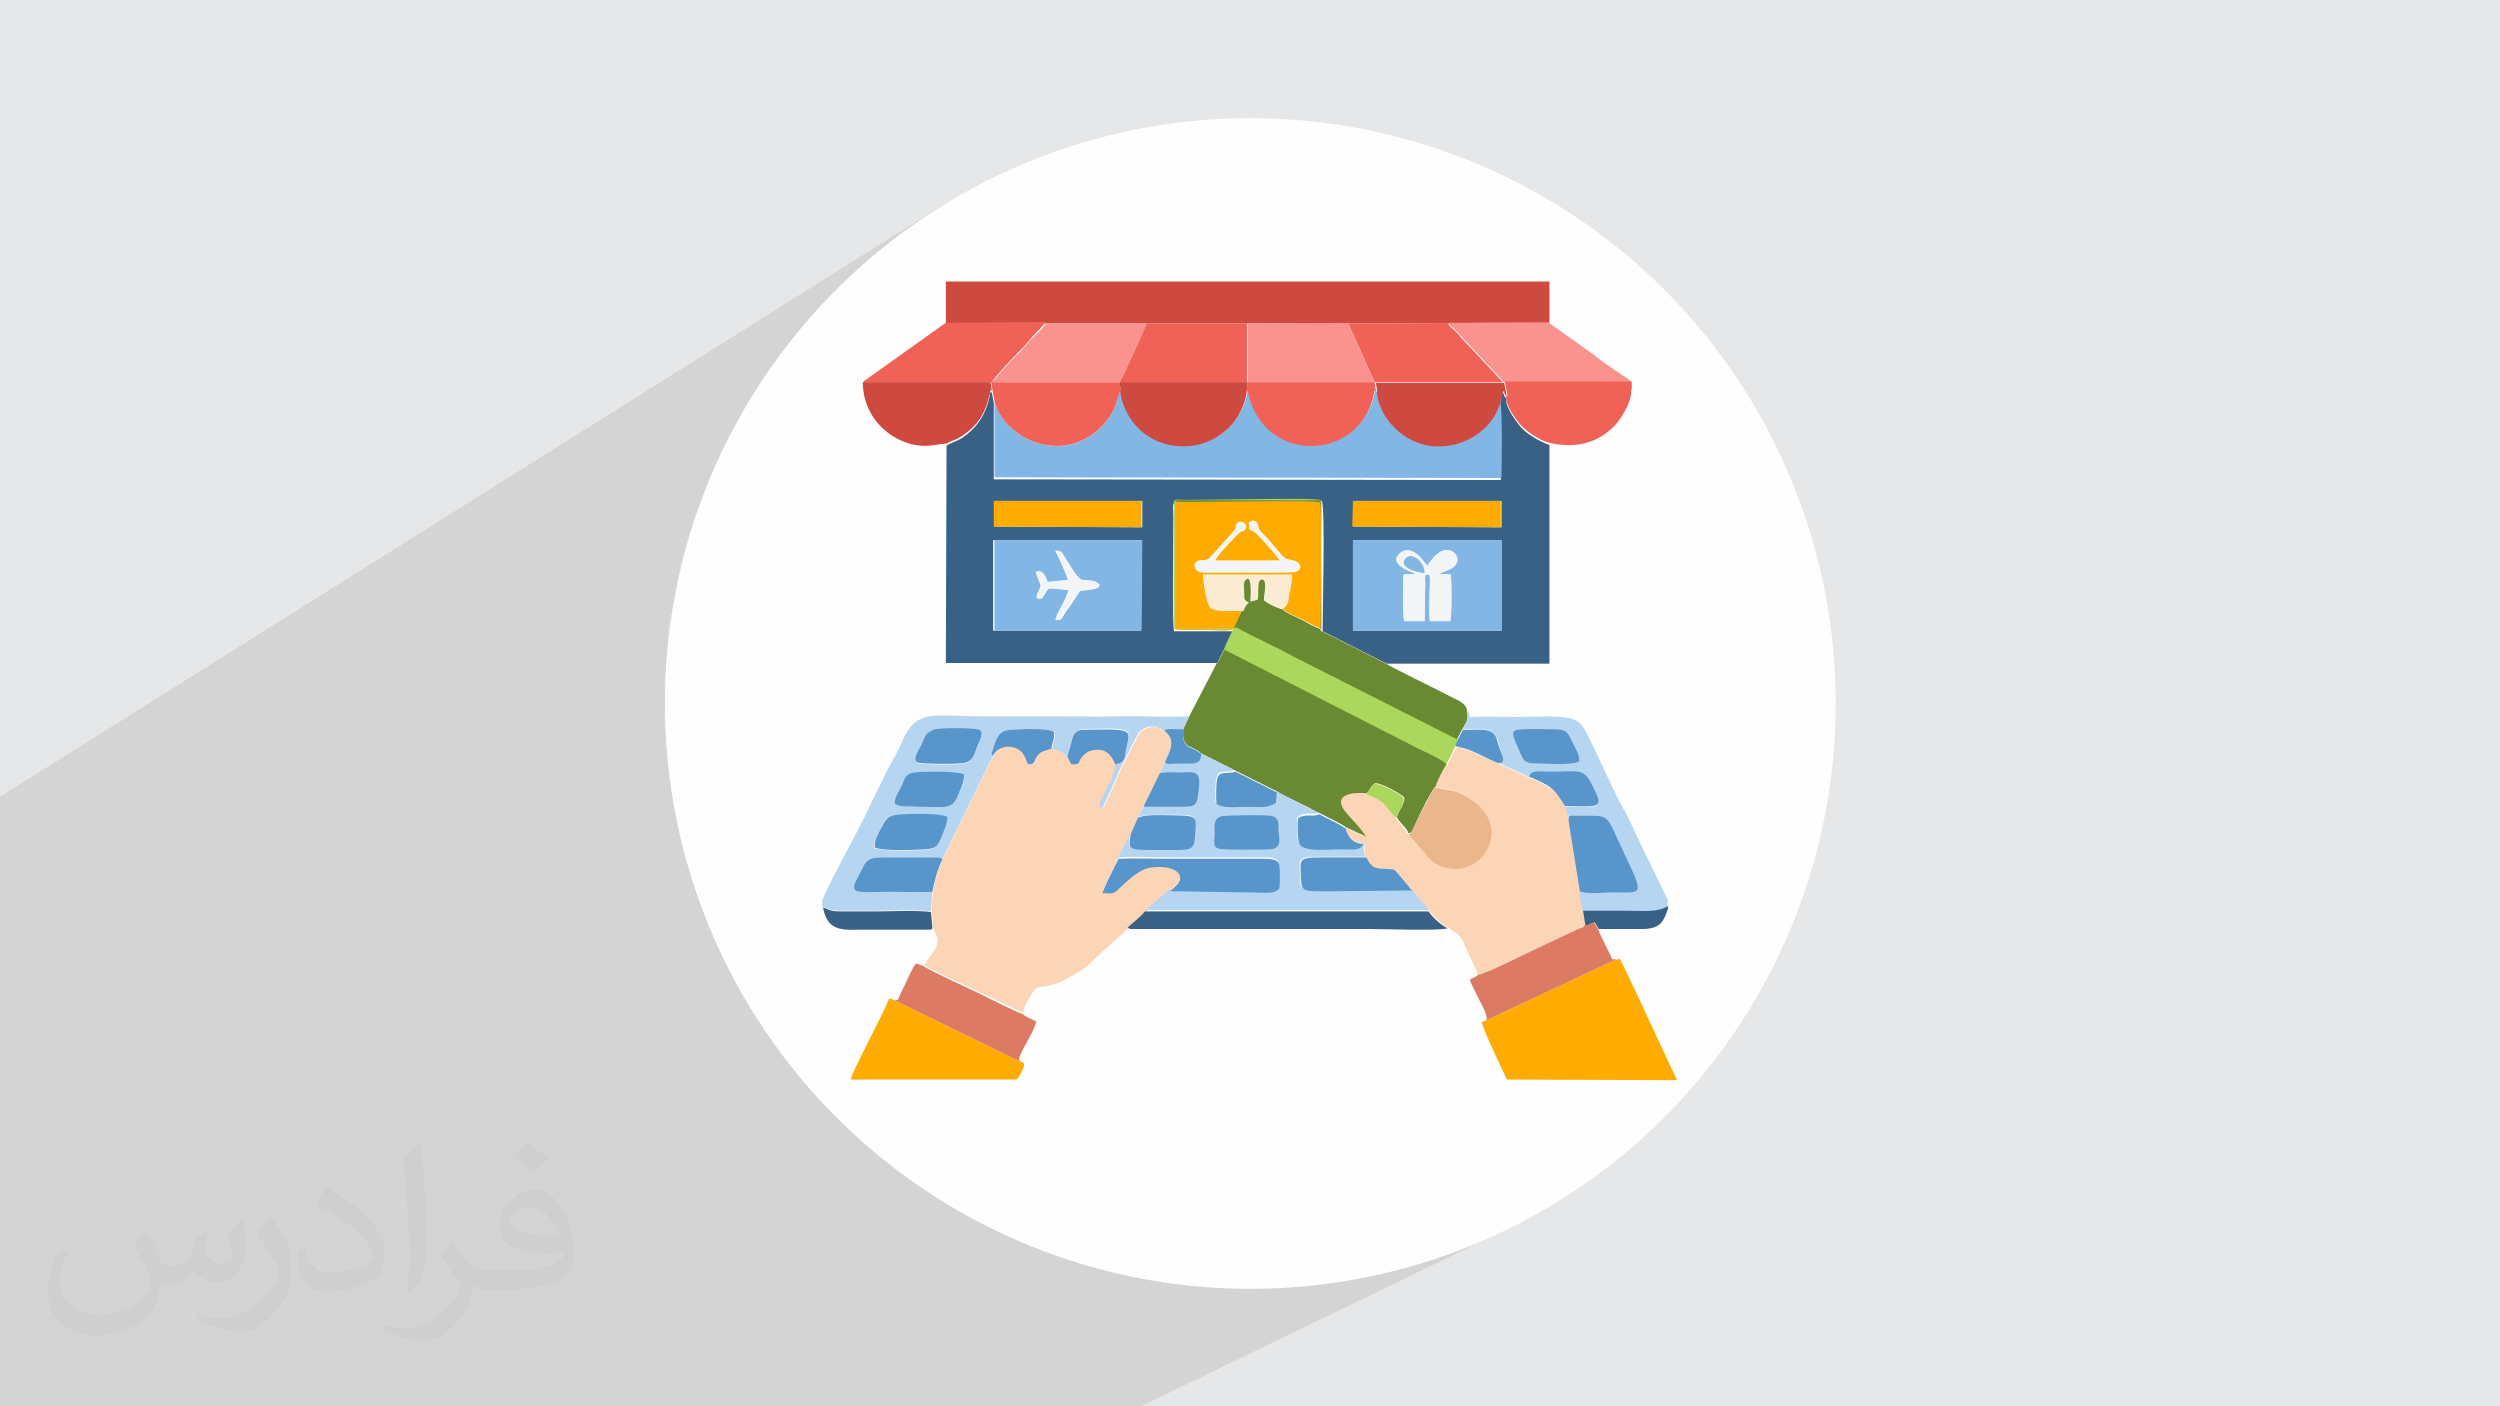 <?xml version="1.0" encoding="UTF-8"?>
<!DOCTYPE svg PUBLIC "-//W3C//DTD SVG 1.1//EN" "http://www.w3.org/Graphics/SVG/1.1/DTD/svg11.dtd">
<!-- Creator: CorelDRAW 2017 -->
<svg xmlns="http://www.w3.org/2000/svg" xml:space="preserve" width="3.703in" height="2.083in" version="1.1" style="shape-rendering:geometricPrecision; text-rendering:geometricPrecision; image-rendering:optimizeQuality; fill-rule:evenodd; clip-rule:evenodd"
viewBox="0 0 3703 2083"
 xmlns:xlink="http://www.w3.org/1999/xlink"
 enable-background="new 0 0 512 512">
 <defs>
  <style type="text/css">
   <![CDATA[
    .fil3 {fill:#FEFEFE}
    .fil4 {fill:#396185}
    .fil16 {fill:#5895CB}
    .fil7 {fill:#6A8933}
    .fil8 {fill:#82B6E5}
    .fil13 {fill:#ABD75C}
    .fil11 {fill:#B6D5F1}
    .fil6 {fill:#CE4940}
    .fil14 {fill:#DC7A64}
    .fil0 {fill:#E6E7E8}
    .fil15 {fill:#EAB78C}
    .fil9 {fill:#F06258}
    .fil17 {fill:#F3F4F6}
    .fil12 {fill:#FA938E}
    .fil5 {fill:#FCD5B6}
    .fil18 {fill:#FCEBD3}
    .fil10 {fill:#FEAC02}
    .fil2 {fill:#373435;fill-opacity:0.031}
    .fil1 {fill:#373435;fill-opacity:0.102}
   ]]>
  </style>
 </defs>
 <g id="Layer_x0020_1">
  <polygon class="fil0" points="-3,0 3706,0 3706,2083 -3,2083 "/>
  <polygon class="fil1" points="1690,2083 -3,2083 -3,1182 1402,300 1367,323 1333,347 1300,373 1269,400 1239,429 1210,459 1183,490 1157,523 1133,557 1110,592 1090,629 1070,666 1053,704 1038,744 1024,784 1012,825 1003,867 995,910 989,953 986,997 985,1042 986,1086 989,1130 995,1174 1003,1216 1012,1258 1024,1299 1038,1340 1053,1379 1070,1417 1090,1455 1110,1491 1133,1526 1157,1560 1183,1593 1210,1624 1239,1654 1269,1683 1300,1710 1333,1736 1367,1760 1402,1783 1439,1804 1476,1823 1514,1840 1554,1856 1594,1869 1635,1881 1677,1891 1720,1898 1763,1904 1807,1907 1852,1908 1896,1907 1940,1904 1984,1898 2026,1891 2068,1881 2109,1869 2150,1856 2189,1840 2227,1823 "/>
  <g>
   <path class="fil0" d="M1383 313l20 -12 -35 23c-12,8 -23,16 -34,24l-33 26c11,-9 22,-17 33,-26l34 -24 15 -10zm-82 60l-31 27c10,-9 21,-18 31,-27zm-31 27l-30 29c10,-10 20,-19 30,-29zm-30 29l-29 30c9,-10 19,-20 29,-30zm-29 30l-27 31c9,-11 18,-21 27,-31zm-27 31l-26 33c8,-11 17,-22 26,-33zm-26 33l-24 34c8,-12 16,-23 24,-34zm-24 34l-23 35c7,-12 15,-24 23,-35zm-23 35l-21 36c7,-12 14,-24 21,-36zm-21 36l-19 37c6,-13 12,-25 19,-37zm-19 37l-17 38c5,-13 11,-26 17,-38zm-17 38l-16 39c5,-13 10,-26 16,-39zm-16 39l-14 40c4,-14 9,-27 14,-40zm-14 40l-12 41c4,-14 7,-28 12,-41zm-12 41l-10 42c3,-14 6,-28 10,-42zm-10 42l-8 43c2,-14 5,-29 8,-43zm-8 43l-6 43c1,-15 3,-29 6,-43zm-6 43l-3 44c1,-15 2,-29 3,-44zm-3 44l-1 45c0,-15 0,-30 1,-45zm-1 45l1 45c-1,-15 -1,-30 -1,-45zm1 45l3 44c-1,-15 -3,-29 -3,-44zm3 44l6 43c-2,-14 -4,-29 -6,-43zm6 43l8 43c-3,-14 -5,-28 -8,-43zm8 43l10 42c-4,-14 -7,-28 -10,-42zm10 42l12 41c-4,-14 -8,-27 -12,-41zm12 41l14 40c-5,-13 -9,-27 -14,-40zm14 40l16 39c-5,-13 -11,-26 -16,-39zm16 39l17 38c-6,-13 -12,-25 -17,-38zm17 38l19 37c-7,-12 -13,-25 -19,-37zm19 37l21 36c-7,-12 -14,-24 -21,-36zm21 36l23 35c-8,-12 -15,-23 -23,-35zm23 35l24 34c-8,-11 -16,-22 -24,-34zm24 34l26 33c-9,-11 -17,-22 -26,-33zm26 33l27 31c-9,-10 -18,-21 -27,-31zm27 31l29 30c-10,-10 -19,-20 -29,-30zm29 30l30 29c-10,-9 -20,-19 -30,-29zm30 29l31 27c-11,-9 -21,-18 -31,-27zm31 27l33 26c-11,-8 -22,-17 -33,-26zm33 26l34 24c-12,-8 -23,-16 -34,-24zm34 24l35 23c-12,-7 -24,-15 -35,-23zm35 23l36 21c-12,-7 -24,-14 -36,-21zm36 21l37 19c-13,-6 -25,-12 -37,-19zm37 19l38 17c-13,-5 -26,-11 -38,-17zm38 17l39 16c-13,-5 -26,-10 -39,-16zm39 16l40 14c-14,-4 -27,-9 -40,-14zm40 14l41 12c-14,-4 -28,-7 -41,-12zm41 12l42 10c-14,-3 -28,-6 -42,-10zm42 10l43 8c-14,-2 -29,-5 -43,-8zm43 8l43 6c-15,-1 -29,-3 -43,-6zm43 6l44 3c-15,-1 -29,-2 -44,-3zm44 3l45 1c-15,0 -30,0 -45,-1zm45 1l45 -1c-15,1 -30,1 -45,1zm45 -1l44 -3c-15,1 -29,3 -44,3zm44 -3l43 -6c-14,2 -29,4 -43,6zm43 -6l43 -8c-14,3 -28,5 -43,8zm43 -8l42 -10c-14,4 -28,7 -42,10zm42 -10l41 -12c-14,4 -27,8 -41,12zm41 -12l40 -14c-13,5 -27,9 -40,14zm40 -14l39 -16c-13,5 -26,11 -39,16zm39 -16l38 -17c-13,6 -25,12 -38,17z"/>
  </g>
  <path class="fil2" d="M217 1825c7,11 12,21 16,32 3,7 5,19 21,19 5,0 11,-1 17,-5 7,-3 12,-9 14,-17l6 -21 15 -7 1 1c-2,8 -2,15 -2,21 0,18 15,24 27,24 7,0 13,-3 13,-10 0,-8 -4,-22 -8,-35 7,-7 14,-14 22,-20l1 1c4,15 6,30 6,40 0,10 -4,20 -8,27 -7,14 -20,25 -36,25 -12,0 -25,-6 -34,-17l-1 0c-9,11 -22,20 -43,20l-7 0c-1,14 -4,24 -8,33 -13,25 -50,42 -85,42 -49,0 -73,-28 -73,-66 0,-23 7,-45 19,-60l10 4c-7,14 -12,27 -12,40 0,35 29,52 61,52 30,0 68,-20 75,-42 -2,-25 -12,-36 -26,-59 4,-7 10,-15 17,-23l1 0 0 0 0 0 0 0 0 0 1 1 0 0 0 0 0 0 0 0 0 0zm564 -132c10,6 20,14 30,23 -6,8 -12,15 -21,21 -10,-8 -20,-15 -30,-22 7,-8 14,-15 20,-22l0 0 1 0 0 0 0 0 0 0 0 0zm5 96c-17,0 -30,11 -30,19 0,17 33,23 73,23 -5,-20 -22,-42 -43,-42l0 0 0 0 0 0 0 0 0 0zm-37 93c22,0 41,-1 55,-4 16,-4 30,-12 30,-18 0,-2 0,-3 -1,-5 -9,1 -19,1 -29,1 -29,0 -52,-7 -60,-23 -2,-4 -4,-10 -4,-15 0,-16 7,-32 19,-42 10,-9 21,-14 33,-14 20,0 37,17 48,42 6,14 11,30 11,51 0,14 -4,25 -12,34 -16,15 -45,21 -90,21l-20 0 0 0 -5 0c-11,0 -19,-2 -25,-7l-1 0c0,2 1,5 1,7 0,10 -3,23 -10,33 -20,30 -42,43 -60,43 -19,0 -42,-7 -63,-17l4 -7c7,3 16,5 29,5 34,0 78,-33 84,-64 -1,-3 -3,-6 -7,-10 -10,-12 -16,-22 -22,-32 5,-10 10,-18 14,-25l2 0c14,29 28,46 57,46l4 0 0 0 21 0 0 0 0 0 0 0 0 0 -3 0 0 0 0 0 0 0 0 0 0 0zm-146 31c2,-14 3,-29 3,-43l0 -21c0,-39 -5,-96 -9,-133 7,-8 17,-17 25,-23l2 1c5,47 7,101 7,151 0,13 -1,26 -2,35 -1,12 -8,21 -22,35l-3 -1 0 0 0 0 0 0 0 0 -1 -1 0 0 0 0 0 0 0 0 0 0zm-151 -62c1,18 10,33 41,33 20,0 36,-5 55,-14 3,-2 5,-3 5,-5 0,-12 -9,-27 -24,-41 -14,-13 -33,-25 -51,-32 -6,-3 -8,-5 -8,-8 0,-5 7,-17 13,-24l2 0c20,11 43,27 60,44 15,16 25,33 25,51 0,13 -4,26 -11,38 -22,11 -46,20 -70,20 -29,0 -48,-13 -48,-45 0,-3 0,-9 1,-16l10 0 0 0 0 0 0 0 0 0 0 -1 0 0 0 0 0 0 0 0 0 0zm-52 -52l18 29c7,11 13,22 13,41l0 24c0,19 -12,39 -32,60 -15,14 -29,20 -42,20 -19,0 -40,-6 -65,-17l3 -7c8,2 17,4 28,4 35,0 72,-26 88,-58 2,-4 3,-7 3,-9 0,-4 -2,-8 -4,-11 -9,-17 -19,-33 -30,-47 6,-9 12,-18 18,-27l2 0 0 0 0 0 0 0 0 0 0 -2 0 0 0 0 0 0 0 0 0 0z"/>
  <circle class="fil3" cx="1852" cy="1042" r="867"/>
  <g>
   <path class="fil4" d="M1472 800l219 0 -1 134 -219 0 0 -134zm532 0l220 0 0 134 -220 0 0 -134zm0 -58l220 0 0 39 -219 -1 0 -38zm-531 0l219 0 0 39 -219 -1 0 -38zm-71 -84l-1 324 402 0c4,-7 7,-15 11,-22l12 -25 -87 0c-3,-13 -1,-138 -1,-170 0,-11 -2,-18 2,-21 3,-2 0,-1 6,-2 20,-2 209,0 212,0 5,12 1,166 1,193l95 48 241 0 0 -324c-15,-5 -33,-16 -42,-26 -6,-7 -24,-30 -22,-43 -5,-5 -2,-4 -5,-9 -2,4 -1,6 -2,10 -1,5 -1,3 -3,8 4,7 2,105 2,112l-751 -1 0 -113 -3 -16c-4,1 -2,-1 -3,6 -6,26 -17,45 -40,61 -9,6 -16,7 -24,12z"/>
   <path class="fil5" d="M1652 1131c-6,-12 -14,-24 -32,-21 -7,1 -13,5 -17,10 -7,8 -2,12 -16,11 -3,-4 -3,-5 -6,-11 -7,-7 -12,-10 -23,-12 -9,3 -14,4 -19,9 -8,9 -3,14 -15,14 -4,-4 -2,-3 -4,-9 -9,-23 -40,-21 -48,-4l-70 143c-1,2 -2,3 -3,5l-2 6c-7,13 -12,31 -15,48l-2 29 2 22c-1,12 14,14 2,37l-15 21c4,5 66,33 73,36 13,6 65,32 74,35 -1,-6 6,-18 10,-24 13,-24 13,-7 48,-23 8,-4 16,-9 23,-13 11,-6 20,-15 29,-24l43 -39c5,-4 3,1 4,-4 8,-7 18,-16 26,-24l34 -30c5,-6 24,-17 10,-29 -10,-8 -29,-9 -43,-5 -15,4 -32,20 -44,32 -8,8 -10,5 -23,5 2,-9 19,-42 24,-51l18 -36 11 -25c3,-5 5,-12 9,-18l23 -47c3,-5 5,-12 8,-16 7,-17 17,-33 -2,-46 -12,-10 -28,-7 -37,4l-28 55c-3,6 -5,12 -8,19l-15 32c-4,5 0,2 -5,5l-1 -3c-2,-12 24,-41 23,-63z"/>
   <path class="fil5" d="M2141 1132c-4,8 -15,26 -16,33 6,3 25,3 37,9 89,41 33,134 -29,108 -14,-6 -18,-12 -26,-22l-23 -26c-2,-7 -15,-17 -17,-24 -7,-5 -12,-15 -19,-21 -10,-9 -14,-8 -26,-14 -19,-2 -50,1 -33,25 10,14 24,26 32,39l-30 -14c3,2 0,-1 3,4 4,10 9,19 25,20l3 2c-1,8 -2,13 2,19 10,21 18,15 41,18 6,6 24,26 27,32l26 30c6,9 17,18 28,25 16,9 18,12 26,30 3,7 6,13 9,20 3,6 7,15 9,20 11,-2 67,-30 81,-36l68 -32c6,-3 7,-2 10,-7l-3 -19 -5 -30 -17 -107c-2,-5 -2,-12 -5,-18 -8,-13 -10,-19 -21,-27 -8,-6 -21,-13 -31,-16l-47 -22c-20,-7 -38,-19 -59,-24l-5 1c-3,8 -9,19 -13,26z"/>
   <polygon class="fil6" points="1401,479 1549,479 1698,479 1997,479 2295,478 2295,417 1401,417 "/>
   <path class="fil7" d="M1803 981l-41 79 -9 19c-4,32 14,24 26,37l52 26 62 31c9,6 21,11 31,16 5,3 11,5 16,8 6,3 10,6 16,8 5,3 33,16 37,20l30 14c-8,-14 -22,-26 -32,-39 -17,-24 15,-27 33,-25 6,-4 4,-9 13,-15 10,0 38,16 43,21 1,10 -8,19 -11,29 2,7 15,16 17,24 6,0 6,-4 12,-17 5,-11 23,-48 29,-53 1,-7 11,-25 16,-33 -3,-6 -33,-19 -41,-23l-284 -145c-4,-3 -4,4 -3,-4 -4,7 -7,15 -11,22z"/>
   <path class="fil8" d="M1473 594l0 113 751 1c0,-7 2,-104 -2,-112 -10,37 -51,69 -100,64 -42,-4 -79,-40 -83,-81l-2 -2c-16,105 -165,114 -188,1l-2 5c-3,24 -20,45 -32,55 -16,13 -37,23 -65,22 -48,-1 -84,-38 -90,-83 -4,6 -6,21 -11,31 -14,27 -41,49 -74,52 -50,5 -94,-30 -102,-66z"/>
   <path class="fil9" d="M1997 479l39 87 -189 0 0 -87 149 -1zm-299 0c-2,7 -35,80 -40,87l190 0 -2 18 2 -5c23,114 173,104 188,-1l2 2 -2 -14 190 0 -61 -65c-3,-4 -6,-7 -10,-11 -4,-4 -7,-5 -10,-11l148 0 0 -1 -298 1 -299 0z"/>
   <path class="fil10" d="M2394 1421l-192 90 -7 3c1,10 31,72 37,85l252 1 -63 -135c-4,-8 -7,-15 -11,-23 -3,-7 -8,-17 -11,-22l-6 2z"/>
   <path class="fil11" d="M1295 1255c-2,-9 7,-21 10,-29 5,-11 8,-17 21,-18 16,-2 65,-3 76,3 2,9 -6,23 -9,31 -5,12 -8,16 -23,17 -16,1 -65,2 -76,-3zm30 -65c0,-9 7,-19 11,-27 5,-11 7,-16 19,-19 11,-2 64,-2 73,3 2,10 -6,23 -9,31 -9,23 -21,17 -61,17 -12,0 -26,2 -33,-5zm56 -108c8,-3 66,-5 71,1 5,5 -4,22 -6,28 -4,10 -6,17 -17,20 -8,2 -68,2 -71,-1 -7,-5 4,-21 7,-26 5,-11 5,-16 16,-21zm-162 261c15,6 13,6 33,6 14,0 29,0 43,0 18,0 70,-2 84,1l2 -29c-19,1 -41,0 -60,0 -62,0 -65,6 -43,-36 7,-12 14,-15 30,-15l83 0c6,1 2,-1 5,3l2 -6c1,-2 2,-3 3,-5l70 -143c-2,-3 -1,1 -1,-3 0,-2 0,-1 1,-3 6,-21 10,-31 27,-32 15,-1 54,-2 64,3 2,9 -2,16 -4,25 11,2 16,5 23,12 1,-8 4,-19 7,-27 3,-11 7,-13 20,-14 79,-3 65,1 59,34 -2,11 -4,15 -15,17 1,22 -25,51 -23,63l1 3c6,-3 2,1 5,-5l15 -32c3,-7 5,-13 8,-19l28 -55c9,-11 25,-14 37,-4 4,-3 8,-3 15,-2 5,0 10,0 14,0l9 -19c-32,2 -69,-1 -102,0 -34,1 -69,0 -103,0 -34,0 -69,0 -103,0 -71,0 -96,-12 -117,38 -5,11 -12,25 -18,35 -6,10 -11,23 -17,34 -6,12 -11,22 -17,35 -14,30 -49,92 -61,119 -4,9 -6,10 -5,22z"/>
   <path class="fil9" d="M1279 566l188 0c0,0 1,1 1,1 0,1 1,0 2,11l3 16c8,36 52,71 102,66 32,-3 60,-25 74,-52 5,-10 8,-25 11,-31l-2 -12 -188 0c1,-4 34,-39 39,-44 8,-7 13,-14 20,-22 7,-8 14,-14 20,-22l-148 1 -122 87z"/>
   <path class="fil10" d="M1850 776c3,-3 8,-7 12,-1 4,6 -1,6 7,14 8,8 13,14 20,22 10,12 14,18 23,19 15,2 19,13 7,17 -6,2 -68,1 -80,1 -14,0 -27,0 -41,0 -14,0 -28,3 -28,-11 6,-11 13,-3 22,-9l36 -40c6,-7 2,-4 4,-10 5,-11 19,-1 12,7 -5,5 -3,-3 -17,13 -4,4 -26,27 -27,33l96 0c-2,-5 -17,-21 -21,-26 -25,-27 -12,-12 -24,-21l0 -7zm-21 154c2,-5 10,-23 13,-26 -13,0 -43,3 -50,-5 -5,-6 -10,-37 -10,-48l131 0c0,8 -2,21 -4,28 -2,11 -1,16 -10,22 5,6 20,12 29,16 9,5 20,11 29,14l0 -189 -217 0 0 190c12,2 33,1 46,1 12,0 37,4 44,-3z"/>
   <path class="fil11" d="M1809 1209c5,-2 63,-2 72,-1 14,2 13,10 13,24 0,13 4,24 -10,26 -8,2 -63,1 -73,0 -15,-2 -13,-8 -12,-22 1,-14 -2,-23 10,-27zm-83 -80c-4,4 -5,11 -8,16 10,-2 21,-1 31,-1 26,0 30,-1 25,38 -1,10 -7,12 -18,13l-48 0c-15,0 -13,1 -13,-3 -4,6 -6,13 -9,18 8,-5 54,-3 66,-3 14,0 19,2 18,16 -2,29 1,35 -25,35 -8,0 -17,0 -25,0 -52,0 -50,1 -46,-24l-18 36c22,-2 49,0 72,0 24,0 48,0 71,0 24,0 48,0 71,0 12,0 23,0 24,10 1,6 1,28 0,34 -9,9 -22,6 -37,6l-126 -2 -34 30 420 0 -26 -30c0,0 -1,0 -1,0l-104 1c-10,0 -44,1 -51,-1 -9,-3 -9,-7 -9,-17 -2,-33 -8,-32 46,-32 17,0 34,0 51,0 -4,-6 -3,-11 -2,-19l-3 -2c-4,12 -19,8 -31,8 -22,0 -61,5 -64,-10 -2,-7 -3,-29 -1,-36 12,-9 22,-2 31,-6 -5,-2 -10,-5 -16,-8 -6,-3 -11,-5 -16,-8 -10,-6 -22,-11 -31,-16l-1 15c-14,9 -26,6 -44,6 -16,0 -33,2 -44,-4 -2,-7 -1,-31 1,-38 3,-12 17,-6 27,-10l-52 -26c-1,14 -8,14 -21,14 -6,0 -12,0 -18,0 -5,0 -14,2 -14,-2z"/>
   <path class="fil8" d="M1563 816c11,-1 11,5 16,12 8,12 17,30 25,31 10,1 19,0 25,7 -3,6 1,1 -4,5 -2,1 -6,2 -7,2 -6,1 -12,1 -18,2 -5,7 -10,16 -16,24 -3,4 -6,8 -8,12 -4,6 -4,8 -12,7 3,-13 16,-30 19,-44 -33,-3 -28,-6 -36,7 -4,6 -3,7 -11,5 0,-8 6,-14 6,-19 0,-3 -6,-15 -7,-20 5,-1 10,-4 17,15l30 -3c0,-4 -15,-37 -18,-43zm-91 118l219 0 1 -134 -219 0 0 134z"/>
   <path class="fil8" d="M2114 838c0,0 1,-1 1,-1 0,0 19,-33 38,-19 7,6 7,14 1,21 -6,6 -15,7 -22,11l17 1c1,10 2,61 -1,69l-30 0c-2,-12 0,-56 0,-63 -1,-8 1,-4 -4,-6 -4,0 -4,3 -3,14l-1 55 -30 0c-2,-8 -2,-59 -1,-69l18 -1c-12,-5 -41,-16 -23,-31 10,-9 24,-1 32,9l8 10zm-110 96l220 0 0 -134 -220 0 0 134z"/>
   <path class="fil7" d="M1957 743l0 189c-10,-3 -20,-9 -29,-14 -8,-4 -24,-10 -29,-16 -5,0 -23,-9 -27,-13 0,-7 6,-31 -3,-31 -9,0 -5,22 -7,30l-10 3c0,-5 4,-43 -8,-32 -4,4 -2,15 -2,20 0,11 1,9 7,14 -4,3 -5,5 -8,11 -3,3 -11,21 -13,26 26,15 55,27 82,42l247 125 9 -17c6,-11 9,-12 7,-27 -1,-12 -15,-16 -26,-22 -15,-8 -89,-44 -96,-49l-95 -48c0,-27 3,-181 -1,-193 -2,0 -192,-2 -212,0 -6,1 -3,-1 -6,2 32,2 205,-3 217,1z"/>
   <path class="fil11" d="M2296 1080c20,0 25,1 32,17 4,8 13,22 11,31 -10,6 -48,3 -62,3 -21,0 -22,-5 -28,-22 -13,-33 -14,-29 47,-29zm-129 0c18,1 42,-5 49,11 3,6 5,14 7,21 3,8 8,19 -5,17l47 22c3,-10 15,-7 32,-7 42,0 48,-6 61,19 18,36 15,33 -40,32 3,6 3,13 5,18 -1,-10 -1,-3 2,-5 57,1 51,-6 70,35 40,87 44,79 -10,79 -11,0 -37,2 -46,-2l5 30c22,0 44,0 66,0 19,0 46,4 59,-7l1 3 0 -14 -42 -86c-8,-16 -14,-32 -24,-49 -15,-27 -33,-69 -47,-97 -10,-19 -11,-32 -36,-37 -14,-3 -54,-1 -72,-1 -23,0 -49,-1 -72,0 -1,-6 0,-5 -3,-9 1,16 -2,16 -7,27z"/>
   <path class="fil10" d="M1512 1573l-186 -91c-6,-2 -3,-2 -9,-3 -8,22 -56,110 -57,120l246 0c4,-5 11,-16 11,-24l-5 -3z"/>
   <path class="fil12" d="M1658 566c5,-7 39,-80 40,-87l-149 0c-5,9 -12,14 -20,22 -7,7 -12,15 -20,22 -6,5 -38,40 -39,44l188 0z"/>
   <polygon class="fil12" points="1997,479 1848,479 1848,566 2036,566 "/>
   <path class="fil12" d="M2227 566l0 0 188 0 -1 15c2,-2 4,-5 3,-12 -1,-7 -7,-8 -24,-20 -12,-8 -23,-16 -33,-24l-66 -47 -148 0c3,6 6,7 10,11 3,3 6,7 10,11l61 65z"/>
   <path class="fil13" d="M1814 960c-1,8 -1,1 3,4l284 145c8,4 38,17 41,23 4,-7 10,-17 13,-26l5 -1c-7,-1 0,1 -3,-3l3 -6 -247 -125c-27,-15 -56,-27 -82,-42 -7,7 -32,3 -44,3 -13,0 -34,1 -46,-1l0 -190 217 0c-12,-5 -185,1 -217,-1 -4,4 -2,11 -2,21 0,33 -2,158 1,170l87 0 -12 25z"/>
   <path class="fil6" d="M2039 580c4,41 41,77 83,81 49,4 90,-27 100,-64 1,-5 2,-3 3,-8 1,-5 0,-6 2,-10 3,5 0,4 5,9l-4 -21 0 0 -190 0 2 14z"/>
   <path class="fil6" d="M1659 578c5,45 42,82 90,83 27,1 48,-8 65,-22 13,-10 29,-32 32,-55l2 -18 -190 0 2 12z"/>
   <path class="fil6" d="M1402 657c9,-5 16,-6 24,-12 24,-16 34,-35 40,-61 2,-7 -1,-5 3,-6 -1,-11 -2,-10 -2,-11 0,-1 0,-1 -1,-1l-188 0c0,35 18,60 36,74 10,8 22,14 36,18 23,5 30,1 51,-1z"/>
   <path class="fil9" d="M2231 587c-2,13 16,37 22,43 9,10 27,22 42,26 32,7 59,3 82,-13 11,-8 17,-14 25,-26 5,-8 15,-26 14,-37l1 -15 -188 0 4 21z"/>
   <path class="fil14" d="M2348 1369c-2,5 -4,5 -10,7l-68 32c-13,6 -70,35 -81,36 -4,4 -7,4 -12,7 3,9 9,19 13,28 4,8 13,22 12,32l192 -90 -6 0c-6,-15 -16,-31 -21,-45l-6 -10c-4,1 -6,3 -8,3 -6,2 -2,2 -6,0z"/>
   <path class="fil14" d="M1326 1482l186 91 -3 -4c6,-19 21,-37 26,-56 -6,-3 -15,-6 -20,-11 -9,-2 -61,-29 -74,-35 -7,-3 -69,-32 -73,-36l-11 -4c-5,5 -11,20 -15,28l-10 21c-3,7 -1,4 -6,6z"/>
   <path class="fil4" d="M1672 1375l2 1c0,0 1,0 1,0 0,0 1,0 1,0l22 0c10,0 20,0 30,0l298 0c18,0 109,3 118,-1 -11,-6 -22,-16 -28,-25l-420 0c-8,9 -18,17 -26,24z"/>
   <path class="fil15" d="M2085 1235l23 26c8,10 12,16 26,22 62,25 118,-67 29,-108 -12,-6 -32,-6 -37,-9 -5,5 -23,42 -29,53 -6,12 -6,16 -12,17z"/>
   <path class="fil16" d="M1732 1320l126 2c15,0 29,3 37,-6 1,-6 1,-28 0,-34 -2,-10 -13,-10 -24,-10 -24,0 -48,0 -71,0 -24,0 -48,0 -71,0 -23,0 -50,-1 -72,0 -5,9 -22,43 -24,51 13,0 15,2 23,-5 12,-12 29,-28 44,-32 14,-3 33,-3 43,5 14,12 -5,24 -10,29z"/>
   <polygon class="fil10" points="2003,780 2223,781 2223,742 2004,742 "/>
   <polygon class="fil10" points="1472,780 1691,781 1691,742 1472,742 "/>
   <path class="fil16" d="M2323 1213l17 107c8,5 35,2 46,2 53,0 50,8 10,-79 -19,-41 -13,-34 -70,-35 -3,3 -3,-5 -2,5z"/>
   <path class="fil16" d="M2092 1320c-4,-6 -21,-26 -27,-32 -23,-3 -31,3 -41,-18 -17,0 -34,0 -51,0 -53,0 -47,-1 -46,32 1,10 1,15 9,17 7,2 41,1 51,1l104 -1c0,0 1,0 1,0z"/>
   <path class="fil17" d="M2110 849c-12,-1 -41,-9 -28,-22 10,-11 29,7 28,22zm38 71c2,-8 2,-59 1,-69l-17 -1c7,-4 16,-6 22,-11 7,-6 7,-15 -1,-21 -19,-14 -38,19 -38,19 0,0 0,1 -1,1l-8 -10c-8,-10 -21,-18 -32,-9 -18,16 11,26 23,31l-18 1c-1,10 -2,61 1,69l30 0 1 -55c0,-11 -1,-14 3,-14 5,2 3,-2 4,6 1,6 -2,51 0,63l30 0z"/>
   <path class="fil16" d="M1381 1321c3,-16 8,-35 15,-48 -3,-4 0,-1 -5,-3l-83 0c-17,0 -24,2 -30,15 -23,43 -19,36 43,36 20,0 41,1 60,0z"/>
   <path class="fil18" d="M1842 904c3,-5 3,-8 8,-11 -7,-5 -7,-3 -7,-14 0,-5 -2,-17 2,-20 12,-11 8,27 8,32l10 -3c2,-8 -2,-31 7,-30 8,0 3,24 3,31 4,4 22,13 27,13 9,-6 8,-11 10,-22 2,-8 4,-20 4,-28l-131 0c0,11 5,42 10,48 7,8 37,4 50,5z"/>
   <path class="fil16" d="M1295 1255c11,6 60,4 76,3 15,-1 18,-5 23,-17 3,-8 10,-22 9,-31 -10,-6 -60,-5 -76,-3 -13,2 -16,8 -21,18 -4,8 -12,20 -10,29z"/>
   <path class="fil16" d="M1809 1209c-12,4 -10,13 -10,27 -1,14 -3,21 12,22 9,1 64,1 73,0 14,-3 11,-13 10,-26 0,-14 1,-22 -13,-24 -8,-1 -66,-1 -72,1z"/>
   <path class="fil16" d="M1686 1210l-11 25c-4,25 -6,24 46,24 8,0 17,0 25,0 26,0 23,-7 25,-35 1,-14 -5,-15 -18,-16 -12,0 -58,-3 -66,3z"/>
   <path class="fil16" d="M1325 1190c8,7 21,4 33,5 40,0 52,6 61,-17 3,-8 10,-21 9,-31 -8,-5 -61,-5 -73,-3 -13,2 -15,8 -19,19 -4,8 -11,18 -11,27z"/>
   <path class="fil16" d="M1381 1082c-11,4 -11,10 -16,21 -3,6 -14,21 -7,26 4,3 63,3 71,1 11,-3 13,-9 17,-20 2,-7 12,-23 6,-28 -5,-5 -63,-4 -71,-1z"/>
   <path class="fil16" d="M2277 1131c14,0 51,3 62,-3 2,-9 -7,-23 -11,-31 -7,-16 -11,-17 -32,-17 -62,0 -61,-4 -47,29 7,17 7,22 28,22z"/>
   <path class="fil4" d="M1381 1373l-2 -22c-14,-3 -66,-1 -84,-1 -14,0 -29,0 -43,0 -20,0 -18,0 -33,-6 7,38 31,33 63,33 32,0 65,0 97,0 2,-2 2,0 2,-4z"/>
   <path class="fil17" d="M1850 776l0 7c12,9 0,-5 24,21 4,5 20,21 21,26l-96 0c1,-5 24,-29 27,-33 14,-16 12,-8 17,-13 7,-8 -7,-17 -12,-7 -3,6 2,3 -4,10l-36 40c-9,6 -16,-2 -22,9 1,14 15,11 28,11 14,0 27,0 41,0 12,0 73,1 80,-1 12,-4 9,-15 -7,-17 -10,-1 -13,-7 -23,-19 -6,-8 -12,-13 -20,-22 -8,-8 -3,-8 -7,-14 -4,-6 -9,-2 -12,1z"/>
   <path class="fil16" d="M1892 1174l-62 -31c-11,4 -24,-2 -27,10 -2,7 -2,31 -1,38 12,7 28,4 44,4 18,0 31,3 44,-6l1 -15z"/>
   <path class="fil16" d="M2019 1250c-16,-1 -21,-10 -25,-20 -2,-5 0,-3 -3,-4 -4,-4 -32,-17 -37,-20 -9,5 -19,-2 -31,6 -2,7 -1,28 1,36 3,15 43,10 64,10 12,0 28,3 31,-8z"/>
   <path class="fil16" d="M1695 1192c-1,4 -3,3 13,3l48 0c11,0 17,-3 18,-13 6,-40 1,-39 -25,-38 -10,0 -22,-1 -31,1l-23 47z"/>
   <path class="fil16" d="M1581 1121c3,5 3,7 6,11 14,1 9,-3 16,-11 4,-5 9,-9 17,-10 19,-3 26,8 32,21 11,-2 14,-6 15,-17 5,-33 20,-36 -59,-34 -13,0 -17,3 -20,14 -2,8 -6,19 -7,27z"/>
   <path class="fil16" d="M2266 1151c10,4 24,10 31,16 11,9 13,15 21,27 55,1 58,4 40,-32 -13,-25 -19,-19 -61,-19 -17,0 -29,-3 -32,7z"/>
   <path class="fil4" d="M2345 1350l3 19c3,3 0,2 6,0 2,-1 4,-2 8,-3l6 10c22,0 45,0 67,0 25,-1 29,-11 36,-31l-1 -3c-13,10 -41,7 -59,7 -22,0 -44,0 -66,0z"/>
   <path class="fil16" d="M1471 1119c8,-17 39,-19 48,4 2,5 1,4 4,9 12,0 7,-5 15,-14 5,-6 11,-6 19,-9 2,-10 6,-17 4,-25 -10,-6 -49,-4 -64,-3 -17,1 -21,11 -27,32 -1,2 -1,1 -1,3 0,4 -1,0 1,3z"/>
   <path class="fil17" d="M1563 816c3,6 19,39 18,43l-30 3c-7,-19 -12,-16 -17,-15 1,6 7,17 7,20 0,5 -6,11 -6,19 8,2 8,0 11,-5 8,-12 4,-10 36,-7 -2,14 -16,31 -19,44 9,1 9,-2 12,-7 3,-4 5,-8 8,-12 5,-8 11,-16 16,-24 6,0 12,-1 18,-2 2,0 5,-1 7,-2 6,-3 2,1 4,-5 -6,-7 -15,-6 -25,-7 -9,-1 -17,-19 -25,-31 -5,-8 -5,-14 -16,-12z"/>
   <path class="fil16" d="M2159 1097l-3 6c3,3 -4,1 3,3 22,4 39,16 59,24 13,2 8,-10 5,-17 -3,-7 -5,-15 -7,-21 -7,-16 -30,-10 -49,-11l-9 17z"/>
   <path class="fil16" d="M1726 1129c0,4 9,2 14,2 6,0 12,0 18,0 13,0 21,0 21,-14 -12,-13 -30,-5 -26,-37 -5,0 -10,0 -14,0 -6,0 -11,-1 -15,2 19,14 9,30 2,46z"/>
   <path class="fil13" d="M2023 1176c12,6 16,5 26,14 7,7 12,16 19,21 3,-10 12,-18 11,-29 -5,-6 -32,-21 -43,-21 -8,6 -7,11 -13,15z"/>
   <path class="fil8" d="M2110 849c1,-15 -18,-33 -28,-22 -12,13 16,21 28,22z"/>
  </g>
 </g>
</svg>
